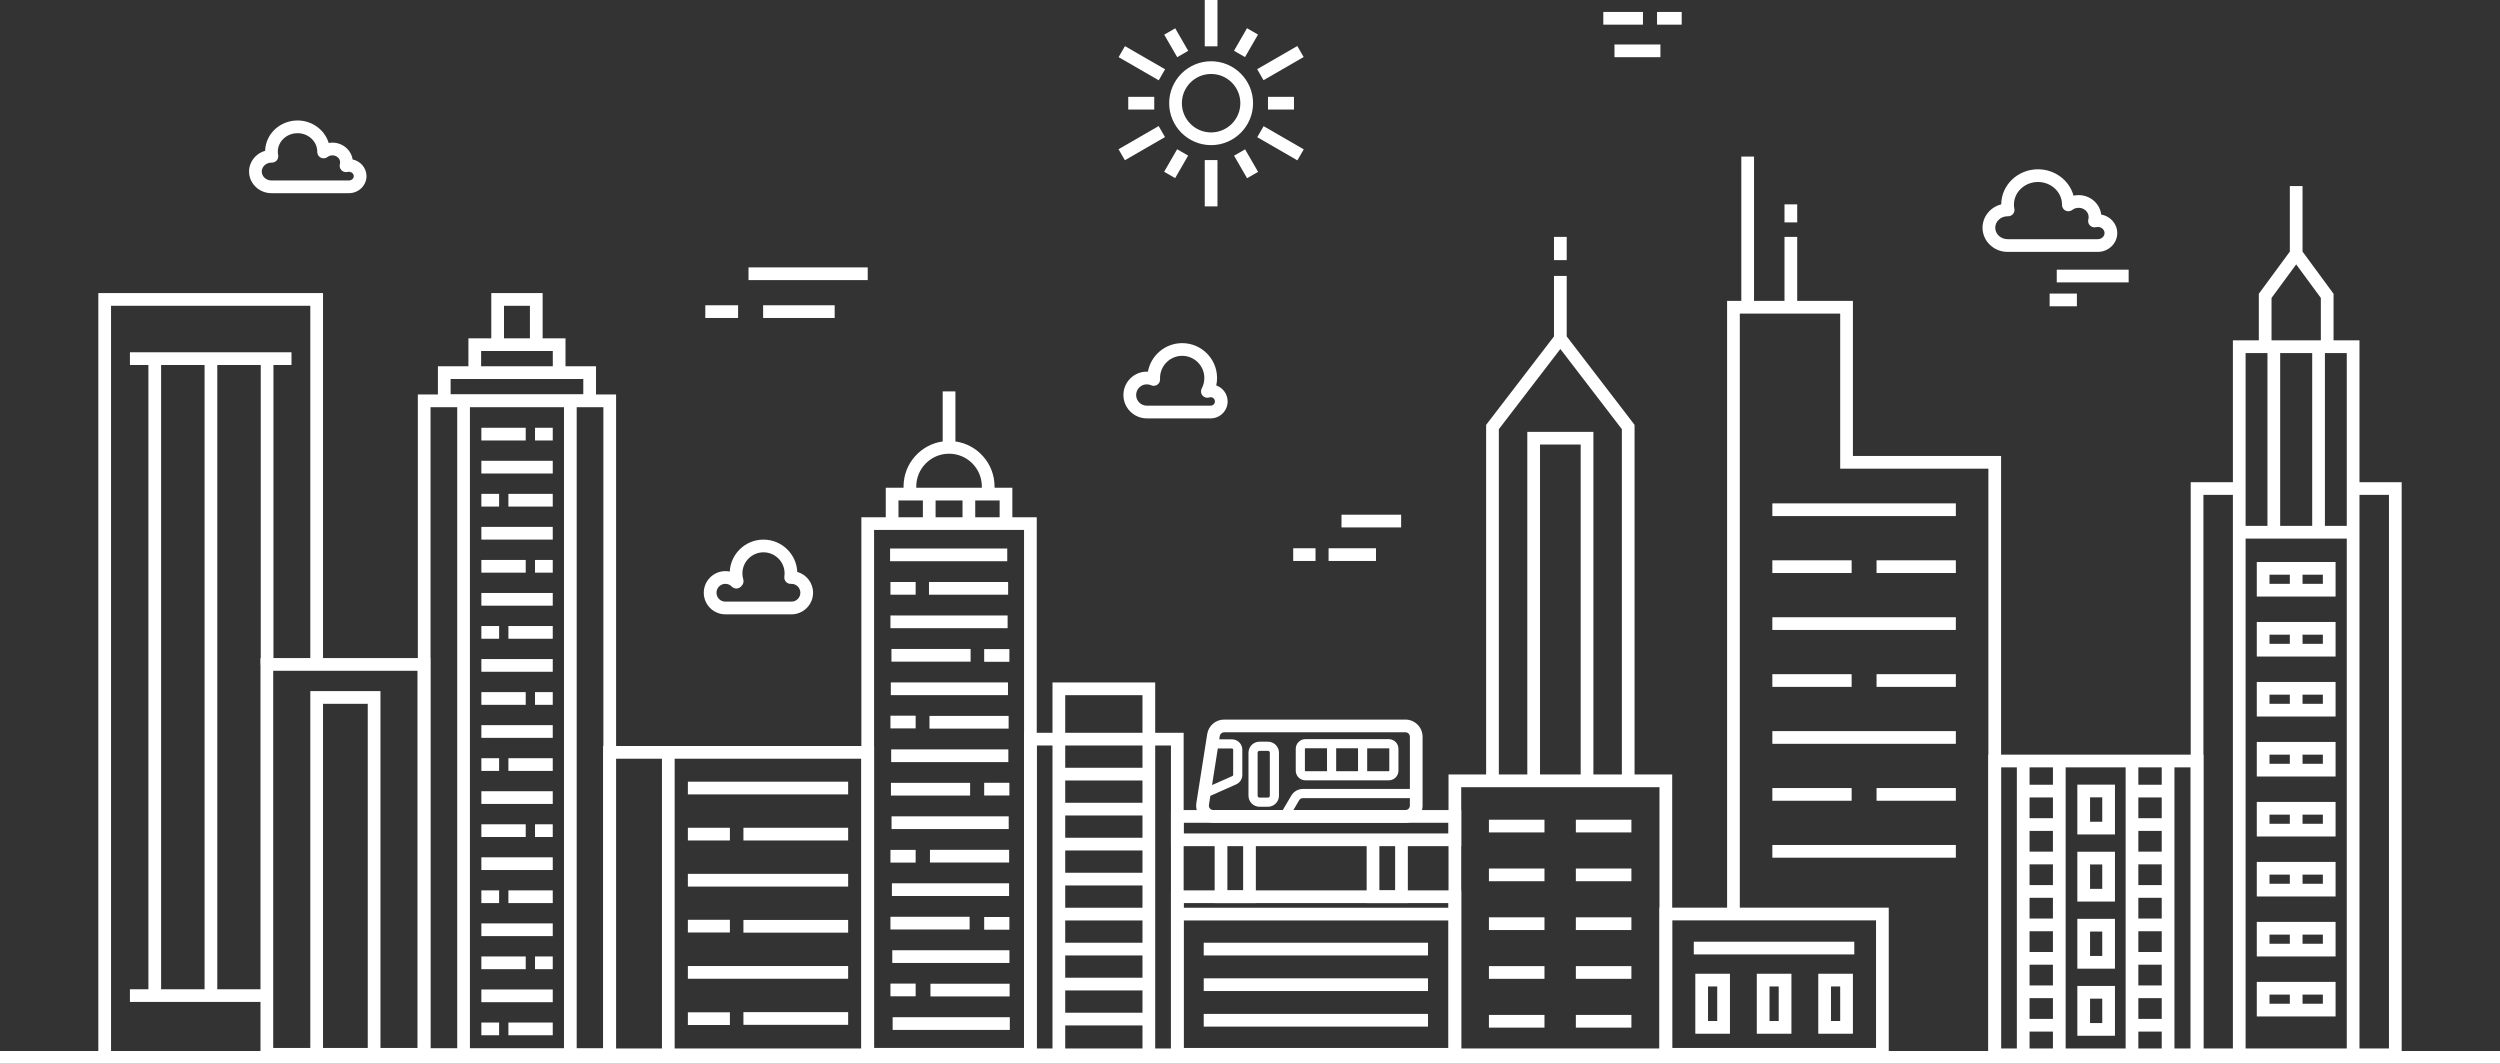 <?xml version="1.0" encoding="UTF-8"?>
<svg id="_Слой_2" data-name="Слой 2" xmlns="http://www.w3.org/2000/svg" viewBox="0 0 4917.86 2092.5">
  <rect x="0" y="0" width="4917.86" height="2092.5" fill="#333333" stroke="none"/>
  <defs>
    <style>
      .cls-1 {
        fill: #fff;
      }
    </style>
  </defs>
  <g id="City-landscape">
    <g>
      <rect class="cls-1" y="2067.5" width="4917.86" height="25"/>
      <g>
        <path class="cls-1" d="M512.43,1294.5v792h334v-792h-334ZM635.43,2061.5v-677h88v677h-88ZM821.43,2061.5h-73v-702h-138v702h-73v-742h284v742Z"/>
        <g>
          <polygon class="cls-1" points="193.43 576.5 193.43 2074 218.43 2074 218.43 601.5 610.43 601.5 610.43 1307.5 635.43 1307.5 635.43 576.5 193.43 576.5"/>
          <path class="cls-1" d="M255.58,718h36.35v1228h-36.35v25h270.85v-25h-99V718h85.5v589.5h25v-589.5h35.5v-25H255.58v25ZM402.43,1946h-85.5V718h85.5v1228Z"/>
        </g>
        <g>
          <path class="cls-1" d="M1172.43,776v-55.5h-60v-55h-45v-89h-101v89h-45v55h-60v55.5h-39.5v1311h390V776h-39.5ZM991.43,601.5h51v64h-51v-64ZM946.43,690.5h141v30h-141v-30ZM886.43,745.5h261v30h-261v-30ZM846.93,2062V801h52.5v1261h-52.5ZM924.43,2062V801h185v1261h-185ZM1186.93,2062h-52.5V801h52.5v1261Z"/>
          <rect class="cls-1" x="946.93" y="841.5" width="87.24" height="25"/>
          <rect class="cls-1" x="1052.45" y="841.5" width="34.89" height="25"/>
          <rect class="cls-1" x="946.93" y="906.46" width="140.41" height="25"/>
          <rect class="cls-1" x="1000.1" y="971.5" width="87.24" height="25"/>
          <rect class="cls-1" x="946.93" y="971.5" width="34.89" height="25"/>
          <rect class="cls-1" x="946.93" y="1036.46" width="140.41" height="25"/>
          <rect class="cls-1" x="946.93" y="1101.5" width="87.24" height="25"/>
          <rect class="cls-1" x="1052.45" y="1101.5" width="34.89" height="25"/>
          <rect class="cls-1" x="946.93" y="1166.46" width="140.41" height="25"/>
          <rect class="cls-1" x="1000.1" y="1231.5" width="87.24" height="25"/>
          <rect class="cls-1" x="946.93" y="1231.5" width="34.89" height="25"/>
          <rect class="cls-1" x="946.93" y="1296.46" width="140.41" height="25"/>
          <rect class="cls-1" x="946.93" y="1361.5" width="87.24" height="25"/>
          <rect class="cls-1" x="1052.45" y="1361.5" width="34.89" height="25"/>
          <rect class="cls-1" x="946.93" y="1426.46" width="140.41" height="25"/>
          <rect class="cls-1" x="1000.1" y="1491.5" width="87.24" height="25"/>
          <rect class="cls-1" x="946.93" y="1491.5" width="34.89" height="25"/>
          <rect class="cls-1" x="946.93" y="1556.46" width="140.41" height="25"/>
          <rect class="cls-1" x="946.93" y="1621.5" width="87.24" height="25"/>
          <rect class="cls-1" x="1052.45" y="1621.5" width="34.89" height="25"/>
          <rect class="cls-1" x="946.93" y="1686.46" width="140.41" height="25"/>
          <rect class="cls-1" x="1000.1" y="1751.5" width="87.24" height="25"/>
          <rect class="cls-1" x="946.93" y="1751.5" width="34.89" height="25"/>
          <rect class="cls-1" x="946.93" y="1816.46" width="140.41" height="25"/>
          <rect class="cls-1" x="946.93" y="1881.5" width="87.24" height="25"/>
          <rect class="cls-1" x="1052.45" y="1881.5" width="34.89" height="25"/>
          <rect class="cls-1" x="946.93" y="1946.46" width="140.41" height="25"/>
          <rect class="cls-1" x="1000.1" y="2011.5" width="87.24" height="25"/>
          <rect class="cls-1" x="946.93" y="2011.5" width="34.89" height="25"/>
        </g>
        <g>
          <path class="cls-1" d="M1186.43,1467.5v620h533v-620h-533ZM1211.43,1492.5h90.73v570h-90.73v-570ZM1694.43,2062.5h-367.27v-570h367.27v570Z"/>
          <rect class="cls-1" x="1353.16" y="1537.69" width="315.27" height="25"/>
          <rect class="cls-1" x="1462.43" y="1628.35" width="206" height="25"/>
          <rect class="cls-1" x="1353.16" y="1719.02" width="315.27" height="25"/>
          <rect class="cls-1" x="1462.43" y="1809.68" width="206" height="25"/>
          <rect class="cls-1" x="1353.16" y="1900.34" width="315.27" height="25"/>
          <rect class="cls-1" x="1462.43" y="1991" width="206" height="25"/>
          <rect class="cls-1" x="1353.16" y="1628.35" width="82.66" height="25"/>
          <rect class="cls-1" x="1353.16" y="1809.35" width="82.66" height="25"/>
          <rect class="cls-1" x="1353.16" y="1991.35" width="82.66" height="25"/>
        </g>
        <g>
          <path class="cls-1" d="M1991.43,1017.5v-58h-35v-2.5c0-45.11-33.55-82.52-77-88.62v-98.38h-25v98.38c-43.45,6.1-77,43.51-77,88.62v2.5h-35v58h-48v1069h345V1017.5h-48ZM1966.43,984.5v33h-48v-33h48ZM1840.43,984.5h53v33h-53v-33ZM1802.43,957c0-35.57,28.93-64.5,64.5-64.5s64.5,28.93,64.5,64.5v2.5h-129v-2.5ZM1767.43,984.5h48v33h-48v-33ZM2014.43,2061.5h-295v-1019h295v1019Z"/>
          <rect class="cls-1" x="1750.93" y="1079.01" width="230.46" height="25"/>
          <rect class="cls-1" x="1751.65" y="1210.72" width="230.46" height="25"/>
          <rect class="cls-1" x="1752.37" y="1342.43" width="230.46" height="25"/>
          <rect class="cls-1" x="1753.09" y="1474.15" width="230.46" height="25"/>
          <rect class="cls-1" x="1753.81" y="1605.86" width="230.46" height="25"/>
          <rect class="cls-1" x="1754.53" y="1737.57" width="230.46" height="25"/>
          <rect class="cls-1" x="1755.25" y="1869.29" width="230.46" height="25"/>
          <rect class="cls-1" x="1755.97" y="2001" width="230.46" height="25"/>
          <rect class="cls-1" x="1827.43" y="1144.86" width="155.72" height="25"/>
          <rect class="cls-1" x="1751.65" y="1144.86" width="49.56" height="25"/>
          <rect class="cls-1" x="1753.6" y="1276.58" width="155.72" height="25"/>
          <rect class="cls-1" x="1936.02" y="1276.86" width="49.56" height="25"/>
          <rect class="cls-1" x="1828.4" y="1408.29" width="155.72" height="25"/>
          <rect class="cls-1" x="1751.65" y="1407.86" width="49.56" height="25"/>
          <rect class="cls-1" x="1752.63" y="1540" width="155.72" height="25"/>
          <rect class="cls-1" x="1936.02" y="1539.86" width="49.56" height="25"/>
          <rect class="cls-1" x="1829.38" y="1671.72" width="155.72" height="25"/>
          <rect class="cls-1" x="1751.65" y="1671.86" width="49.56" height="25"/>
          <rect class="cls-1" x="1751.65" y="1803.43" width="155.72" height="25"/>
          <rect class="cls-1" x="1936.02" y="1803.86" width="49.56" height="25"/>
          <rect class="cls-1" x="1830.35" y="1935.14" width="155.72" height="25"/>
          <rect class="cls-1" x="1751.65" y="1934.86" width="49.56" height="25"/>
        </g>
        <path class="cls-1" d="M2272.43,1441.5v-99h-202v99h-56v646h314v-646h-56ZM2095.43,1367.5h152v74h-152v-74ZM2095.43,1879.5h152v43.83h-152v-43.83ZM2095.43,1854.5v-43.83h152v43.83h-152ZM2095.43,1785.67v-43.83h152v43.83h-152ZM2095.43,1716.83v-43.83h152v43.83h-152ZM2095.43,1648v-43.83h152v43.83h-152ZM2247.43,1579.17h-152v-43.83h152v43.83ZM2095.43,1948.33h152v43.83h-152v-43.83ZM2247.43,1510.33h-152v-43.83h152v43.83ZM2039.43,2062.5v-596h31v596h-31ZM2095.43,2062.5v-45.33h152v45.33h-152ZM2303.43,2062.5h-31v-596h31v596Z"/>
        <g>
          <path class="cls-1" d="M2303.43,1751.5v335h571v-335h-571ZM2849.43,1776.5v9.17h-521v-9.17h521ZM2328.43,2061.5v-250.83h521v250.83h-521Z"/>
          <rect class="cls-1" x="2367.93" y="1854.5" width="441.18" height="25"/>
          <rect class="cls-1" x="2367.93" y="1924.5" width="441.18" height="25"/>
          <rect class="cls-1" x="2367.93" y="1994.5" width="441.18" height="25"/>
        </g>
        <g>
          <path class="cls-1" d="M3215.43,1523.5v-687.74l-133.5-174v-118.97h-25v118.97l-133.5,174v687.74h-74v564h440v-564h-74ZM2948.43,844.24l121-157.71,121,157.71v679.26h-56v-674h-130v674h-56v-679.26ZM3109.43,1523.5h-80v-649h80v649ZM3264.43,2062.5h-390v-514h390v514Z"/>
          <rect class="cls-1" x="3056.93" y="466" width="25" height="45.7"/>
          <rect class="cls-1" x="2928.93" y="1612.5" width="109.28" height="25"/>
          <rect class="cls-1" x="3099.93" y="1612.5" width="109.28" height="25"/>
          <rect class="cls-1" x="2928.93" y="1708.5" width="109.28" height="25"/>
          <rect class="cls-1" x="3099.93" y="1708.5" width="109.28" height="25"/>
          <rect class="cls-1" x="2928.93" y="1804.5" width="109.28" height="25"/>
          <rect class="cls-1" x="3099.93" y="1804.5" width="109.28" height="25"/>
          <rect class="cls-1" x="2928.93" y="1900.5" width="109.28" height="25"/>
          <rect class="cls-1" x="3099.93" y="1900.5" width="109.28" height="25"/>
          <rect class="cls-1" x="2928.93" y="1996.5" width="109.28" height="25"/>
          <rect class="cls-1" x="3099.93" y="1996.5" width="109.28" height="25"/>
        </g>
        <path class="cls-1" d="M2874.43,1593.5h-571v71h86v112h81v-112h218v112h81v-112h105v-71ZM2445.43,1751.5h-31v-87h31v87ZM2744.43,1751.5h-31v-87h31v87ZM2849.43,1639.5h-521v-21h521v21Z"/>
        <g>
          <path class="cls-1" d="M2764.65,1415.5h-356.53c-16.74,0-30.77,12-33.37,28.53l-21.31,135.44c-1.54,9.77,1.27,19.68,7.69,27.2,6.43,7.52,15.79,11.83,25.68,11.83h377.83c18.63,0,33.78-15.15,33.78-33.78v-135.44c0-18.63-15.15-33.78-33.78-33.78ZM2425.82,1524.37c0,.93-.55,1.77-1.4,2.15l-40.14,17.84,4.03-25.64,7.29-46.34h27.86c1.3,0,2.35,1.06,2.35,2.35v49.63ZM2380.15,1590.43c-.98-1.15-2.55-3.59-2-7.07l2.8-17.81,50.78-22.57c7.34-3.26,12.09-10.56,12.09-18.6v-49.63c0-11.22-9.13-20.35-20.35-20.35h-25.03l1.02-6.47c.68-4.3,4.32-7.42,8.67-7.42h356.53c4.84,0,8.78,3.94,8.78,8.78v102.72h-210.61c-9.28,0-17.96,4.97-22.66,12.97l-16.76,28.53h-136.59c-3.52,0-5.69-1.93-6.67-3.07ZM2773.43,1584.72c0,4.84-3.94,8.78-8.78,8.78h-220.37l11.4-19.41c1.48-2.52,4.22-4.09,7.14-4.09h210.61v14.72Z"/>
          <path class="cls-1" d="M2567.91,1535h164.05c10.46,0,18.98-8.51,18.98-18.98v-43.05c0-10.46-8.51-18.98-18.98-18.98h-164.05c-10.46,0-18.98,8.51-18.98,18.98v43.05c0,10.46,8.51,18.98,18.98,18.98ZM2731.96,1472c.54,0,.98.44.98.98v43.05c0,.54-.44.98-.98.98h-42.52v-45h42.52ZM2671.43,1472v45h-43v-45h43ZM2566.93,1472.98c0-.54.44-.98.98-.98h42.52v45h-42.52c-.54,0-.98-.44-.98-.98v-43.05Z"/>
          <path class="cls-1" d="M2494.19,1459h-16.52c-11.99,0-21.74,9.75-21.74,21.74v84.52c0,11.99,9.75,21.74,21.74,21.74h16.52c11.99,0,21.74-9.75,21.74-21.74v-84.52c0-11.99-9.75-21.74-21.74-21.74ZM2497.93,1565.26c0,2.06-1.68,3.74-3.74,3.74h-16.52c-2.06,0-3.74-1.68-3.74-3.74v-84.52c0-2.06,1.68-3.74,3.74-3.74h16.52c2.06,0,3.74,1.68,3.74,3.74v84.52Z"/>
        </g>
        <g>
          <path class="cls-1" d="M3264.43,1785.5v301h451v-301h-451ZM3690.43,2061.5h-401v-251h401v251Z"/>
          <rect class="cls-1" x="3331.93" y="1852.5" width="315.73" height="25"/>
          <path class="cls-1" d="M3334.93,2033.5h68.12v-118h-68.12v118ZM3359.93,1940.5h18.12v68h-18.12v-68Z"/>
          <path class="cls-1" d="M3455.87,2033.5h68.12v-118h-68.12v118ZM3480.87,1940.5h18.12v68h-18.12v-68Z"/>
          <path class="cls-1" d="M3576.81,2033.5h68.12v-118h-68.12v118ZM3601.81,1940.5h18.12v68h-18.12v-68Z"/>
        </g>
        <g>
          <polygon class="cls-1" points="3644.93 896.94 3644.93 591.89 3535.37 591.89 3535.37 466 3510.37 466 3510.37 591.89 3450.43 591.89 3450.43 308 3425.43 308 3425.43 591.89 3397.45 591.89 3397.45 1798 3422.45 1798 3422.45 616.89 3619.93 616.89 3619.93 921.94 3911.43 921.94 3911.43 2074 3936.43 2074 3936.43 896.94 3644.93 896.94"/>
          <rect class="cls-1" x="3510.37" y="402" width="25" height="35.48"/>
          <rect class="cls-1" x="3486.45" y="990.2" width="360.98" height="25"/>
          <rect class="cls-1" x="3486.45" y="1102.2" width="155.98" height="25"/>
          <rect class="cls-1" x="3486.45" y="1214.2" width="360.98" height="25"/>
          <rect class="cls-1" x="3486.45" y="1326.2" width="155.98" height="25"/>
          <rect class="cls-1" x="3486.45" y="1438.2" width="360.98" height="25"/>
          <rect class="cls-1" x="3486.45" y="1550.2" width="155.98" height="25"/>
          <rect class="cls-1" x="3691.45" y="1102.2" width="155.98" height="25"/>
          <rect class="cls-1" x="3691.45" y="1326.2" width="155.98" height="25"/>
          <rect class="cls-1" x="3691.45" y="1550.2" width="155.98" height="25"/>
          <rect class="cls-1" x="3486.45" y="1662.2" width="360.98" height="25"/>
        </g>
        <g>
          <path class="cls-1" d="M4277.43,1484.5h-366v603h423v-603h-57ZM4252.43,1509.5v34.2h-46v-34.2h46ZM4206.43,1897.7h46v40.8h-46v-40.8ZM4206.43,1872.7v-40.8h46v40.8h-46ZM4206.43,1806.9v-40.8h46v40.8h-46ZM4206.43,1741.1v-40.8h46v40.8h-46ZM4206.43,1675.3v-40.8h46v40.8h-46ZM4252.43,1609.5h-46v-40.8h46v40.8ZM4206.43,1963.5h46v40.8h-46v-40.8ZM4038.43,1509.5v34.2h-46v-34.2h46ZM3992.43,1897.7h46v40.8h-46v-40.8ZM3992.43,1872.7v-40.8h46v40.8h-46ZM3992.43,1806.9v-40.8h46v40.8h-46ZM3992.43,1741.1v-40.8h46v40.8h-46ZM3992.43,1675.3v-40.8h46v40.8h-46ZM4038.43,1609.5h-46v-40.8h46v40.8ZM3992.43,1963.5h46v40.8h-46v-40.8ZM3936.43,2062.5v-553h31v553h-31ZM3992.43,2062.5v-33.21h46v33.21h-46ZM4063.43,2062.5v-553h118v553h-118ZM4206.43,2062.5v-33.21h46v33.21h-46ZM4309.43,2062.5h-32v-553h32v553Z"/>
          <path class="cls-1" d="M4086.43,1543.5v98h74v-98h-74ZM4135.43,1616.5h-24v-48h24v48Z"/>
          <path class="cls-1" d="M4086.43,1773.5h74v-98h-74v98ZM4111.43,1700.5h24v48h-24v-48Z"/>
          <path class="cls-1" d="M4086.43,1905.5h74v-98h-74v98ZM4111.43,1832.5h24v48h-24v-48Z"/>
          <path class="cls-1" d="M4086.43,2037.5h74v-98h-74v98ZM4111.43,1964.5h24v48h-24v-48Z"/>
        </g>
        <g>
          <path class="cls-1" d="M4641.43,948.5v-279h-51v-91.6l-61-83v-128.9h-25v128.9l-61,83v91.6h-51v279h-83v1139h415V948.5h-83ZM4616.43,694.5v340h-43v-340h43ZM4485.43,694.5h63v340h-63v-340ZM4468.43,586.1l48.5-65.99,48.5,65.99v83.4h-97v-83.4ZM4417.43,694.5h43v340h-43v-340ZM4392.43,2062.5h-58V973.5h58v1089ZM4616.43,2062.5h-199v-1003h199v1003ZM4699.43,2062.5h-58V973.5h58v1089Z"/>
          <path class="cls-1" d="M4439.43,1173.5h155v-68h-155v68ZM4569.43,1148.5h-40v-18h40v18ZM4464.43,1130.5h40v18h-40v-18Z"/>
          <path class="cls-1" d="M4439.43,1291.5h155v-68h-155v68ZM4569.43,1266.5h-40v-18h40v18ZM4464.43,1248.5h40v18h-40v-18Z"/>
          <path class="cls-1" d="M4439.43,1409.5h155v-68h-155v68ZM4569.43,1384.5h-40v-18h40v18ZM4464.43,1366.5h40v18h-40v-18Z"/>
          <path class="cls-1" d="M4439.43,1527.5h155v-68h-155v68ZM4569.43,1502.5h-40v-18h40v18ZM4464.43,1484.5h40v18h-40v-18Z"/>
          <path class="cls-1" d="M4439.43,1645.5h155v-68h-155v68ZM4569.43,1620.5h-40v-18h40v18ZM4464.43,1602.5h40v18h-40v-18Z"/>
          <path class="cls-1" d="M4439.43,1763.5h155v-68h-155v68ZM4569.43,1738.5h-40v-18h40v18ZM4464.43,1720.5h40v18h-40v-18Z"/>
          <path class="cls-1" d="M4439.43,1881.5h155v-68h-155v68ZM4569.43,1856.5h-40v-18h40v18ZM4464.43,1838.5h40v18h-40v-18Z"/>
          <path class="cls-1" d="M4439.43,1999.5h155v-68h-155v68ZM4569.43,1974.5h-40v-18h40v18ZM4464.43,1956.5h40v18h-40v-18Z"/>
        </g>
        <g>
          <rect class="cls-1" x="1472.43" y="526" width="234.5" height="25"/>
          <rect class="cls-1" x="1387.43" y="600.5" width="64.5" height="25"/>
          <rect class="cls-1" x="1501.16" y="600.5" width="140.77" height="25"/>
        </g>
        <g>
          <rect class="cls-1" x="2543.93" y="1078.5" width="43.89" height="25"/>
          <rect class="cls-1" x="2613.51" y="1078.5" width="93.25" height="25"/>
          <rect class="cls-1" x="2638.93" y="1012.5" width="117.31" height="25"/>
        </g>
        <g>
          <rect class="cls-1" x="3175.93" y="87.5" width="90.34" height="25"/>
          <rect class="cls-1" x="3153.93" y="23.5" width="78" height="25"/>
          <rect class="cls-1" x="3259.61" y="23.5" width="48.53" height="25"/>
        </g>
        <g>
          <rect class="cls-1" x="4045.93" y="530.5" width="141.43" height="25"/>
          <rect class="cls-1" x="4031.93" y="577.5" width="53.61" height="25"/>
        </g>
        <g>
          <path class="cls-1" d="M2382.43,120.5c-45.49,0-82.5,37.01-82.5,82.5s37.01,82.5,82.5,82.5,82.5-37.01,82.5-82.5-37.01-82.5-82.5-82.5ZM2382.43,260.5c-31.71,0-57.5-25.79-57.5-57.5s25.79-57.5,57.5-57.5,57.5,25.79,57.5,57.5-25.79,57.5-57.5,57.5Z"/>
          <rect class="cls-1" x="2369.93" width="25" height="91.12"/>
          <rect class="cls-1" x="2301.21" y="58.39" width="25" height="51.15" transform="translate(267.87 1167.87) rotate(-29.99)"/>
          <rect class="cls-1" x="2233.57" y="78.7" width="25" height="91.15" transform="translate(1015.52 2007.37) rotate(-60)"/>
          <rect class="cls-1" x="2219.43" y="190.5" width="51.12" height="25"/>
          <rect class="cls-1" x="2200.5" y="269.22" width="91.15" height="25" transform="translate(160 1160.66) rotate(-30)"/>
          <rect class="cls-1" x="2288.13" y="309.54" width="51.15" height="25" transform="translate(878.21 2164.94) rotate(-60.01)"/>
          <rect class="cls-1" x="2369.93" y="314.88" width="25" height="91.12"/>
          <rect class="cls-1" x="2438.66" y="296.47" width="25" height="51.15" transform="translate(167.26 1268.45) rotate(-29.99)"/>
          <rect class="cls-1" x="2506.29" y="236.15" width="25" height="91.15" transform="translate(1015.54 2322.29) rotate(-60)"/>
          <rect class="cls-1" x="2494.31" y="190.5" width="51.12" height="25"/>
          <rect class="cls-1" x="2473.22" y="111.78" width="91.15" height="25" transform="translate(275.25 1275.91) rotate(-30)"/>
          <rect class="cls-1" x="2425.58" y="71.46" width="51.15" height="25" transform="translate(1153.15 2164.92) rotate(-60.01)"/>
        </g>
        <path class="cls-1" d="M693.66,313.67c-2.87-18.69-19.58-33.08-39.69-33.08-2.49,0-4.96.23-7.38.67-7.72-25.54-32.27-44.26-61.28-44.26-34.57,0-62.81,26.58-63.78,59.61-18.24,5.21-31.6,21.54-31.6,40.83,0,23.47,19.77,42.56,44.07,42.56h152.33c19.08,0,34.6-15.05,34.6-33.54,0-16.06-11.7-29.52-27.27-32.79ZM686.33,355h-152.33c-10.52,0-19.07-7.88-19.07-17.56s8.56-17.56,19.05-17.56l.58.02c3.79.1,7.43-1.53,9.88-4.43,2.45-2.9,3.45-6.75,2.72-10.48-.44-2.21-.66-4.44-.66-6.63,0-20.05,17.41-36.35,38.8-36.35s38.73,16.24,38.8,36.24c0,.19-.01.38-.02.57-.06,4.79,2.63,9.2,6.92,11.34,4.29,2.14,9.42,1.64,13.22-1.29,2.76-2.13,6.13-3.26,9.74-3.26,8.34,0,15.12,6.19,15.12,13.81,0,1.14-.15,2.28-.46,3.38-1.18,4.29,0,8.88,3.11,12.06,3.11,3.18,7.67,4.47,11.98,3.39.85-.21,1.72-.32,2.6-.32,5.29,0,9.6,3.83,9.6,8.55s-4.31,8.54-9.6,8.54Z"/>
        <path class="cls-1" d="M4133.38,422.03c-2.54-21.48-21.48-38.22-44.39-38.22-3.4,0-6.77.38-10.06,1.11-8.1-29.82-36.39-51.9-69.94-51.9-39.7,0-72.02,30.9-72.27,68.97-21.14,5.35-36.78,23.93-36.78,45.98,0,26.21,22.11,47.53,49.28,47.53h177.47c21.09,0,38.25-16.61,38.25-37.02,0-18.2-13.64-33.38-31.55-36.45ZM4126.68,470.5h-177.47c-13.39,0-24.28-10.1-24.28-22.53s10.89-22.53,24.28-22.53l.71.02c3.76.09,7.43-1.53,9.88-4.43,2.45-2.9,3.45-6.76,2.72-10.48-.53-2.71-.8-5.44-.8-8.12,0-24.49,21.2-44.42,47.27-44.42s47.23,19.89,47.27,44.35c0,.2-.01.41-.02.61-.06,4.79,2.63,9.2,6.92,11.34,4.29,2.14,9.42,1.64,13.22-1.29,3.58-2.77,7.94-4.23,12.61-4.23,10.85,0,19.68,8.14,19.68,18.15,0,1.52-.21,3.03-.61,4.49-1.18,4.29,0,8.88,3.11,12.06,3.11,3.18,7.68,4.47,11.99,3.39,1.15-.29,2.34-.43,3.54-.43,7.3,0,13.25,5.39,13.25,12.02s-5.94,12.02-13.25,12.02Z"/>
        <path class="cls-1" d="M1568.37,1125.06c-1.54-35.31-30.75-63.56-66.44-63.56s-64.51,27.88-66.4,62.86c-2.8-.57-5.67-.86-8.6-.86-23.43,0-42.5,19.07-42.5,42.5s19.07,42.5,42.5,42.5h130c23.43,0,42.5-19.07,42.5-42.5,0-19.47-13.17-35.93-31.06-40.94ZM1556.93,1183.5h-130c-9.65,0-17.5-7.85-17.5-17.5s7.85-17.5,17.5-17.5c4.8,0,9.29,1.92,12.62,5.39,2.44,2.54,5.86,3.94,9.36,3.84,3.52-.1,6.84-1.68,9.14-4.35l1.59-1.85c2.77-3.22,3.71-7.63,2.5-11.7-1.14-3.85-1.72-7.82-1.72-11.83,0-22.88,18.62-41.5,41.5-41.5s41.5,18.62,41.5,41.5c0,2.06-.16,4.14-.46,6.2-.55,3.71.59,7.47,3.11,10.25,2.52,2.78,6.15,4.28,9.9,4.08.32-.02.63-.03.95-.03,9.65,0,17.5,7.85,17.5,17.5s-7.85,17.5-17.5,17.5Z"/>
        <path class="cls-1" d="M2392.54,758.23c1.05-4.8,1.59-9.73,1.59-14.66,0-37.81-30.76-68.58-68.58-68.58-33.57,0-61.58,24.24-67.45,56.13-.73-.03-1.46-.05-2.2-.05-25.35,0-45.97,20.62-45.97,45.97s20.62,45.97,45.97,45.97h125.73c18.36,0,33.3-14.94,33.3-33.3,0-14.54-9.37-26.94-22.39-31.47ZM2381.63,798.01h-125.73c-11.56,0-20.97-9.41-20.97-20.97s9.41-20.97,20.97-20.97c2.97,0,5.84.61,8.54,1.82,3.97,1.77,8.58,1.36,12.17-1.1,3.59-2.46,5.64-6.6,5.42-10.95-.04-.77-.06-1.53-.06-2.28,0-24.03,19.55-43.58,43.58-43.58s43.58,19.55,43.58,43.58c0,7.25-1.72,14.15-5.12,20.5-2.45,4.59-1.8,10.21,1.62,14.13,3.32,3.79,8.59,5.22,13.37,3.62.85-.28,1.74-.43,2.63-.43,4.58,0,8.3,3.73,8.3,8.3s-3.73,8.3-8.3,8.3Z"/>
      </g>
    </g>
  </g>
</svg>